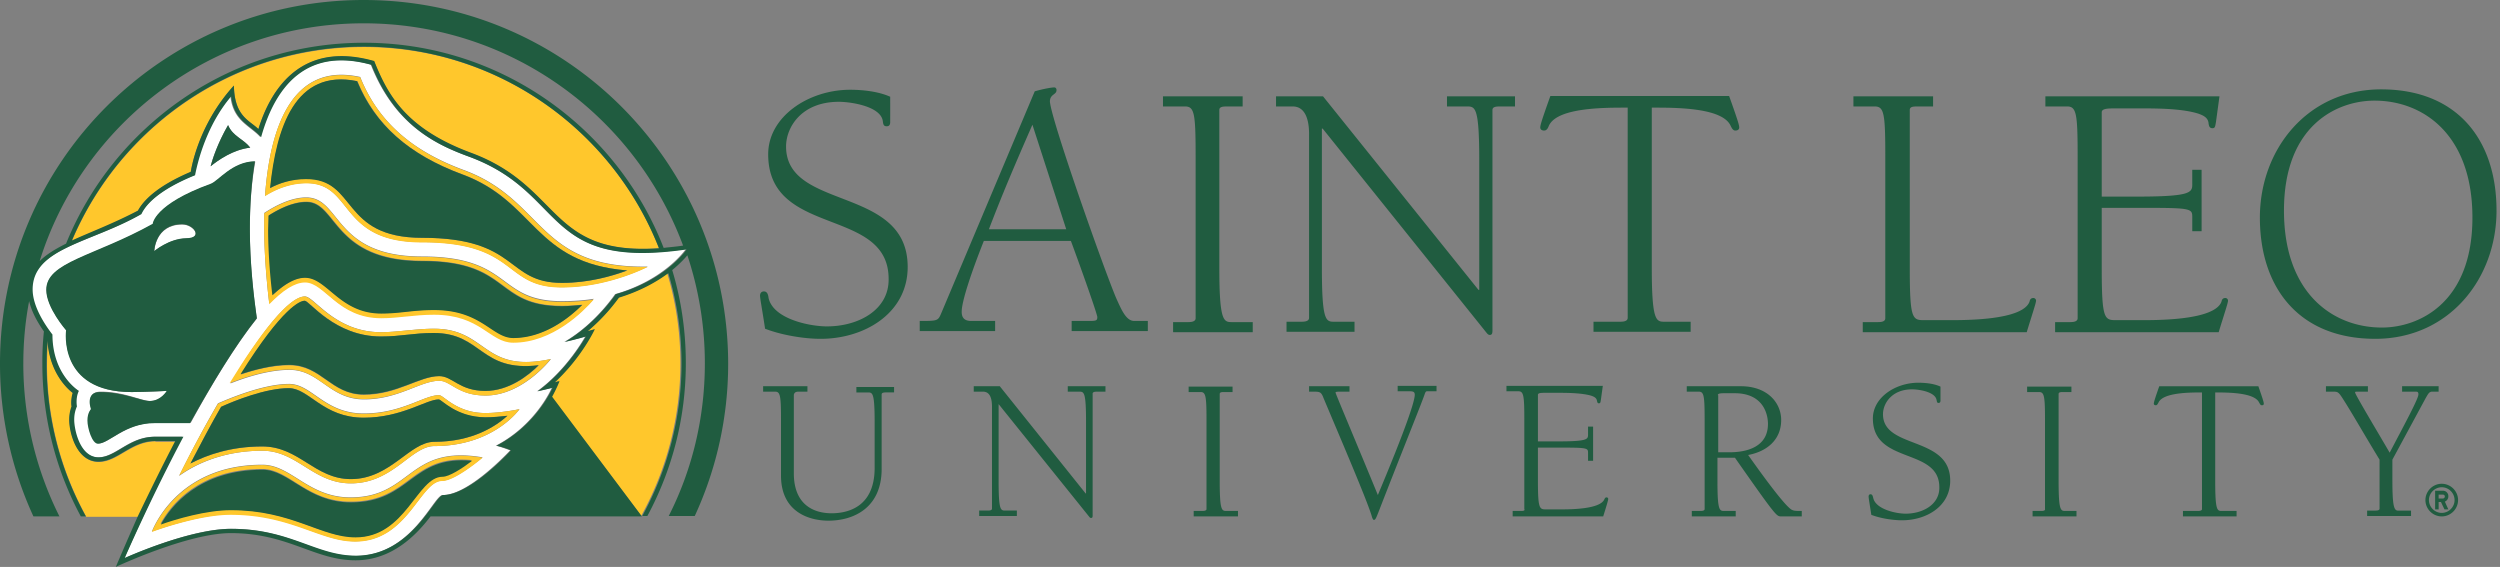 <svg width="269" height="61" fill="none" xmlns="http://www.w3.org/2000/svg"><rect width="100%" height="100%" fill="#808080" stroke="none"/><path d="M47.62 53.265c2.551 0 6.23-3.721 7.276-4.809-.377-.125-.878-.334-1.547-.501 4.348-2.258 6.02-6.23 6.02-6.23s-.627.167-1.588.377c3.26-2.342 5.184-5.896 5.184-5.896s-.962.293-2.258.586c2.676-1.547 4.557-3.847 5.477-5.143 5.394-1.547 7.61-4.85 7.61-4.85-15.553 2.258-12.752-6.02-23.33-9.95-3.554-1.297-7.986-3.345-10.578-9.91-6.731-1.839-10.243 2.008-11.874 7.82-1.129-1.255-2.926-1.715-3.22-4.39-2.633 3.093-3.595 6.981-3.887 8.486-3.805 1.547-5.227 3.136-5.77 4.181-5.393 3.136-11.707 3.68-11.707 8.111 0 1.924 1.38 3.93 2.133 4.85 0 4.349 2.843 6.063 2.843 6.063-.377.752-.21 1.672-.21 1.672a3.277 3.277 0 00-.292 1.422c0 1.087.627 4.055 2.634 4.055 1.923 0 3.303-2.216 6.104-2.216h2.968a227.64 227.64 0 00-6.23 13.087s6.9-3.178 11.457-3.178c6.355 0 9.072 2.927 13.42 2.927 6.063-.042 8.404-6.564 9.366-6.564zM38.758 8.278c2.09 5.268 6.188 8.194 11.205 10.034 8.655 3.22 7.86 10.578 19.734 10.369 0 0-4.222 2.215-9.24 2.215-6.397 0-4.64-4.85-15.051-4.85-9.073 0-7.317-6.354-12.46-6.354-2.048 0-3.72.92-4.431 1.38.502-6.941 2.718-14.467 10.243-12.794zM28.43 22.91c.962-.627 2.76-1.673 4.516-1.673 3.804 0 2.885 6.356 12.459 6.356 9.783 0 7.986 4.808 15.051 4.808 1.255 0 2.383-.084 3.429-.251-1.13 1.296-4.432 4.64-8.655 4.64-2.55 0-3.47-3.01-8.529-3.01-2.174 0-3.763.377-5.686.377-4.724 0-6.062-3.847-8.195-3.847-1.128 0-2.425.878-3.846 2.342-.167-1.297-.544-4.767-.544-7.986V22.91zm4.39 8.989c1.004 0 3.22 3.846 8.195 3.846 1.714 0 3.805-.376 5.686-.376 5.77 0 5.226 4.85 12.585 3.261 0 0-3.01 3.93-7.024 3.93-2.969 0-3.763-1.588-4.976-1.588-2.048 0-4.39 2.007-8.11 2.007-3.722 0-4.767-3.178-8.028-3.178-2.425 0-5.1.962-6.355 1.463 3.303-5.56 6.355-9.365 8.027-9.365zm-8.278-18.438c.502 1.212 1.63 1.463 2.383 2.425-1.84.209-3.47 1.338-4.264 2.007.209-.795.752-2.467 1.881-4.432zm-7.818 32.026c-3.22 0-4.934 2.216-6.104 2.216-.586 0-1.13-1.714-1.13-2.509 0-.836.377-1.212.377-1.212s-.71-1.84.962-1.84c2.55 0 4.39 1.004 5.351 1.004 1.213 0 1.84-1.087 1.84-1.087s-2.258.125-3.805.125c-7.985 0-7.066-6.648-7.066-6.648s-2.132-2.425-2.132-4.348c0-2.968 5.143-3.554 11.456-7.066 0 0 .125-2.09 6.23-4.306.836-.293 2.257-2.383 4.766-2.425-.418 2.3-.586 4.766-.586 7.275 0 3.68.419 7.275.753 9.616-2.341 2.927-4.85 7.066-7.108 11.205h-3.804zm6.731-2.09c1.63-.711 5.059-2.09 7.651-2.09 2.467 0 3.805 3.177 8.028 3.177 4.097 0 6.48-1.965 8.11-1.965.502 0 1.882 1.923 4.976 1.923 1.756 0 3.68-.418 3.68-.418s-2.76 3.972-9.157 3.972c-2.509 0-4.474 4.013-8.99 4.013-4.055 0-5.769-3.512-9.532-3.512-4.557 0-7.567 1.715-8.947 2.718a132.839 132.839 0 014.181-7.819zm-7.108 13.797s2.55-7.192 11.874-7.192c3.136 0 4.934 3.512 9.491 3.512 6.606 0 6.188-5.686 14.215-4.306 0 0-2.968 2.509-4.348 2.509-2.383 0-3.68 6.522-9.365 6.522-3.763 0-6.899-2.927-13.421-2.927-3.512.042-8.446 1.882-8.446 1.882z" fill="#fff"></path><path d="M19.609 24.165c-2.927 0-3.01 2.885-3.01 2.885s1.588-1.38 3.428-1.38c1.881 0 .836-1.505-.418-1.505z" fill="#fff"></path><path d="M20.53 18.521s.668-4.933 4.64-9.281c.084 3.345 1.714 3.72 2.634 4.682 1.17-3.888 4.348-9.658 12.46-7.316 1.379 3.512 3.302 7.233 10.41 9.867 9.825 3.637 8.278 11.08 20.235 10.243C65.934 14.048 53.6 5.06 39.176 5.06c-14.132 0-26.256 8.613-31.44 20.863 2.006-.92 4.515-1.798 7.107-3.22.585-1.087 2.049-2.634 5.686-4.18zm42.645 17.142c.334-.084.752-.209.752-.209s-1.38 2.968-4.306 5.686c.25-.042.502-.125.502-.125s-.21.669-.795 1.672l9.658 12.836A33.925 33.925 0 0073.21 39.09c0-3.386-.502-6.647-1.422-9.7-1.254.962-3.01 1.924-5.31 2.635-.585.961-1.755 2.34-3.302 3.637zM16.724 47.495c-2.592 0-4.056 2.216-6.104 2.216-2.342 0-3.136-3.136-3.136-4.515 0-.502.083-.962.25-1.422 0 0-.125-.627.126-1.463-.71-.544-2.509-2.3-2.718-5.645a50.263 50.263 0 00-.083 2.509c0 5.937 1.547 11.54 4.223 16.431h5.644c1.087-2.3 2.467-5.1 4.014-8.07h-2.216v-.041zM47.58 51.76c1.421 0 4.348-2.51 4.348-2.51-8.028-1.379-7.61 4.307-14.216 4.307-4.557 0-6.355-3.512-9.49-3.512-9.282 0-11.874 7.191-11.874 7.191s4.892-1.84 8.445-1.84c6.523 0 9.658 2.886 13.421 2.886 5.686 0 6.982-6.523 9.365-6.523zm-9.366 6.02c-3.72 0-6.815-2.927-13.42-2.927-2.635 0-5.896.962-7.526 1.505 1.045-1.923 4.055-5.895 10.954-5.895 2.884 0 4.808 3.512 9.49 3.512 6.48 0 6.44-5.1 13.045-4.473-1.087.836-2.509 1.714-3.178 1.714-2.759.041-3.93 6.564-9.365 6.564z" fill="#FFC72C"></path><path d="M19.275 51.174c1.38-1.003 4.39-2.675 8.947-2.675 3.763 0 5.477 3.512 9.533 3.512 4.557 0 6.48-4.014 8.989-4.014 6.397 0 9.156-3.972 9.156-3.972s-1.923.418-3.68.418c-3.093 0-4.473-1.923-4.974-1.923-1.631 0-4.014 2.007-8.112 2.007-4.222 0-5.602-3.178-8.027-3.178-2.592 0-6.02 1.38-7.651 2.09a129.52 129.52 0 00-4.181 7.735zm11.832-9.407c2.174 0 3.68 3.178 8.027 3.178 4.098 0 6.732-1.965 8.07-1.965.334 0 1.84 1.923 5.017 1.923.836 0 1.672-.084 2.383-.167-1.254 1.129-3.763 2.801-7.86 2.801-2.676 0-4.725 4.014-8.99 4.014-3.888 0-5.56-3.512-9.532-3.512-3.428 0-6.02.961-7.735 1.84 1.13-2.133 2.216-4.223 3.303-6.105 1.464-.669 4.85-2.007 7.317-2.007zm14.298-15.679c10.41 0 8.654 4.85 15.051 4.85 5.017 0 9.24-2.216 9.24-2.216-11.874.21-11.08-7.15-19.734-10.369-4.975-1.84-9.073-4.766-11.205-10.034-7.567-1.672-9.741 5.812-10.243 12.794.71-.46 2.383-1.38 4.432-1.38 5.142-.042 3.386 6.355 12.459 6.355zm-6.94-17.35c1.964 4.724 5.56 7.901 11.33 10.034 7.902 2.926 7.65 9.532 17.727 10.327-1.672.627-4.223 1.337-7.024 1.337-6.104 0-4.557-4.85-15.051-4.85-8.864 0-6.983-6.354-12.501-6.354-1.59 0-2.927.501-3.847 1.003.67-6.48 2.676-12.877 9.365-11.498z" fill="#FFC72C"></path><path d="M28.43 24.668c0 3.219.377 6.689.544 8.069 1.421-1.464 2.717-2.342 3.846-2.342 2.133 0 3.512 3.847 8.195 3.847 1.923 0 3.512-.376 5.686-.376 5.059 0 5.979 3.01 8.53 3.01 4.222 0 7.525-3.345 8.654-4.641-1.046.167-2.174.25-3.429.25-7.066 0-5.268-4.849-15.051-4.849-9.575 0-8.655-6.355-12.46-6.355-1.755 0-3.553 1.045-4.515 1.672v1.715zm.502-1.506c.92-.585 2.509-1.463 4.055-1.463 3.345 0 2.802 6.355 12.46 6.355 9.574 0 7.734 4.85 15.051 4.85.753 0 1.463-.042 2.174-.126-1.505 1.506-4.18 3.554-7.4 3.554-2.3 0-3.387-3.01-8.53-3.01-2.299 0-3.595.376-5.685.376-4.474 0-5.812-3.846-8.195-3.846-1.003 0-2.174.627-3.47 1.84-.21-1.673-.46-4.432-.46-7.066-.042.041 0-1.087 0-1.464z" fill="#FFC72C"></path><path d="M31.106 39.76c3.262 0 4.307 3.178 8.07 3.178 3.762 0 6.062-1.965 8.069-1.965 1.254 0 2.007 1.589 4.975 1.589 4.014 0 7.024-3.93 7.024-3.93-7.358 1.588-6.815-3.261-12.584-3.261-1.882 0-3.972.376-5.686.376-4.976 0-7.192-3.847-8.195-3.847-1.673 0-4.683 3.805-8.07 9.324 1.297-.502 3.973-1.464 6.397-1.464zm1.715-7.4c.501 0 3.219 3.847 8.194 3.847 2.216 0 3.429-.377 5.686-.377 5.227 0 4.976 4.223 11.289 3.47-1.129 1.13-3.22 2.76-5.728 2.76-2.843 0-3.512-1.589-4.975-1.589-2.133 0-4.516 2.007-8.111 2.007-3.596 0-4.558-3.178-8.07-3.178-1.84 0-3.762.502-5.184 1.004 4.557-7.317 6.397-7.944 6.899-7.944z" fill="#FFC72C"></path><path d="M86.001 42.143h.878v-.585h-4.766v.585h1.296c.544 0 .627.46.627 2.968v6.063c0 3.972 3.094 4.85 5.101 4.85 2.718 0 5.728-1.38 5.728-5.561v-8.027c0-.168.209-.21.418-.21h.92v-.585h-4.056v.586h1.254c.502 0 .711.083.711 3.219v4.892c0 4.431-3.177 4.891-4.64 4.891-1.38 0-4.056-.501-4.056-4.306v-8.446c.084-.334.334-.334.585-.334zm21.449 1.337l9.784 12.167c.041.042.083.084.167.084.167 0 .167-.125.167-.334V42.352c0-.167.209-.209.46-.209h.92v-.585h-4.056v.585h1.255c.501 0 .71.084.71 3.22v7.734h-.041l-9.24-11.54h-2.802v.586h1.004c.794 0 .961.836.961 1.63v10.955c0 .167-.209.209-.418.209h-.961v.585h4.055v-.585h-1.254c-.502 0-.711-.042-.711-3.22v-8.236zm21.91 11.499h-.919v.585h4.766v-.585h-1.254c-.502 0-.711-.084-.711-3.22v-9.365c0-.21.251-.21.502-.21h.878V41.6h-4.725v.585h1.296c.544 0 .627.46.627 2.968v9.617c0 .167-.209.209-.46.209zm14.799-12.835h1.046v-.586h-4.349v.586h.46c.669 0 .837 0 1.087.668 1.756 4.181 4.85 11.373 5.227 12.836.083.209.125.293.209.293.167 0 .25-.251.501-.878 2.383-6.146 4.725-11.916 4.976-12.71.083-.21.125-.251.251-.251h1.003v-.586h-4.181v.586h1.171c.418 0 .669 0 .669.376 0 .71-1.004 3.721-3.972 10.787-2.007-4.892-4.558-10.913-4.558-11.038.042-.083.251-.083.46-.083zm19.524 12.835h-.92v.585h9.742c.292-.92.543-1.756.543-1.881a.18.18 0 00-.167-.167c-.167 0-.209.125-.251.209-.46 1.087-3.721 1.087-4.808 1.087h-1.421c-.753 0-.92 0-.92-3.094v-3.554h2.801c2.592 0 2.592.084 2.592.585v.837h.544v-3.68h-.544v.878c0 .502-.125.711-3.303.711h-2.09v-5.017c0-.21.376-.21.794-.21h1.631c1.003 0 2.341.043 3.261.294.376.125.627.25.669.585.042.125.042.25.209.25.167 0 .167-.125.209-.375l.209-1.506h-10.369v.586h1.296c.544 0 .627.46.627 2.968v9.7c.084.167-.083.209-.334.209zm22.996-5.729c4.306 6.147 4.473 6.314 4.933 6.314h2.258v-.586c-.711 0-.962 0-1.254-.25-.711-.586-2.3-2.634-4.516-5.77 2.007-.376 3.554-1.63 3.554-3.763 0-1.84-1.463-3.637-4.348-3.637h-5.812v.585h1.296c.544 0 .628.418.628 2.968v9.658c0 .168-.209.21-.46.21h-.92v.585h4.724v-.586h-1.254c-.502 0-.711-.083-.711-3.219v-2.508h1.882zm-1.84-6.73c0-.21.376-.21.836-.21h.962c3.219 0 3.596 2.425 3.596 3.303 0 2.425-2.175 3.052-4.14 3.052h-1.212V42.52h-.042zm20.195 12.75c-1.004 0-3.178-.459-3.471-1.671-.041-.168-.083-.418-.292-.418-.126 0-.209.083-.209.25 0 .168.125.878.292 1.965.962.377 2.3.586 3.303.586 2.634 0 5.185-1.505 5.185-4.265 0-4.85-7.233-3.345-7.233-7.15 0-1.128.919-2.675 3.135-2.675.669 0 2.509.25 2.634 1.17.042.168.042.293.209.293.168 0 .209-.125.209-.25v-1.506c-.71-.334-1.672-.418-2.383-.418-2.466 0-4.891 1.589-4.891 3.847 0 4.975 7.149 3.093 7.149 7.4.042 1.84-1.756 2.843-3.637 2.843zm14.591-.291h-.92v.585h4.724v-.585h-1.212c-.502 0-.711-.084-.711-3.22v-9.365c0-.21.251-.21.502-.21h.878V41.6h-4.767v.585h1.296c.544 0 .628.46.628 2.968v9.617c.041.167-.168.209-.418.209zm23.456-11.665c.084.125.126.292.293.292.125 0 .209-.041.209-.167 0-.125-.042-.334-.585-1.881h-10.662c-.543 1.547-.585 1.756-.585 1.881 0 .126.125.167.209.167.167 0 .209-.167.293-.292.501-1.087 3.386-1.087 4.682-1.087v12.542c0 .168-.209.21-.46.21h-1.588v.585h5.769v-.586h-1.589c-.501 0-.71-.041-.71-3.219v-9.532c1.338 0 4.222 0 4.724 1.087zm14.339 8.446v-2.3l3.595-6.648c.251-.418.335-.627.627-.669h.753v-.585h-3.93v.585h1.421c.209 0 .335 0 .335.293 0 .46-1.422 3.093-3.094 6.271-1.338-2.3-3.721-6.271-3.721-6.48 0-.084.042-.084.376-.084h1.004v-.585h-4.516v.585h.753c.502 0 .585 0 1.087.794.92 1.422 2.174 3.638 3.93 6.523v5.268c0 .167-.209.209-.418.209h-.92v.585h4.724v-.585h-1.254c-.502.041-.752-.042-.752-3.178zM88.97 35.12c-1.84 0-5.77-.795-6.271-3.052-.042-.335-.126-.711-.502-.711-.25 0-.418.167-.418.46 0 .292.25 1.589.543 3.553 1.715.67 4.14 1.088 5.98 1.088 4.724 0 9.364-2.76 9.364-7.735 0-8.78-13.086-6.02-13.086-12.961 0-2.049 1.63-4.808 5.686-4.808 1.213 0 4.516.46 4.725 2.09.041.335.083.544.418.544.334 0 .376-.251.376-.46V10.41c-1.296-.585-3.01-.752-4.306-.752-4.474 0-8.822 2.885-8.822 6.94 0 8.99 12.96 5.603 12.96 13.42.043 3.346-3.26 5.102-6.647 5.102zM113.681 9.7c0-.168-.084-.294-.251-.294-.293 0-1.213.168-2.091.419L101.263 33.74c-.334.794-.418.794-2.3.794v1.087h8.112v-1.087h-2.592c-.962 0-1.004-.669-1.004-1.003 0-1.087 1.004-4.14 2.383-7.61h9.366c1.254 3.387 2.843 7.902 2.843 8.195 0 .334-.084.418-.753.418h-2.007v1.087h8.195v-1.087h-1.463c-.878 0-1.38-1.212-1.965-2.509-1.464-3.512-7.108-19.525-7.108-21.155.042-.753.711-.67.711-1.17zm1.045 14.967h-8.32c1.38-3.596 2.592-6.48 4.683-11.247l3.637 11.247zm10.453-13.212h2.341c1.004 0 1.129.794 1.129 5.351v17.435c0 .334-.376.418-.794.418h-1.631v1.087h8.571v-1.087h-2.258c-.878 0-1.338-.126-1.338-5.812V11.831c0-.376.46-.376.92-.376h1.589v-1.087h-8.571v1.087h.042zm30.476 0h2.216c.878 0 1.296.125 1.296 5.811V31.19h-.083L142.36 10.368h-5.059v1.087h1.798c1.38 0 1.756 1.505 1.756 2.926V34.2c0 .334-.376.418-.795.418h-1.63v1.087h7.317v-1.087h-2.216c-.878 0-1.296-.125-1.296-5.811V13.838h.083l17.686 22.033c.083.084.167.168.292.168.293 0 .293-.251.293-.586V11.831c0-.335.376-.376.794-.376h1.631v-1.087h-7.317v1.087h-.042zm26.3 23.163h-2.885c-.878 0-1.338-.126-1.338-5.812V11.581c2.384 0 7.61-.042 8.488 1.965.125.25.251.502.502.502.209 0 .418-.084.418-.335 0-.209-.084-.585-1.087-3.386H166.82c-1.003 2.8-1.087 3.177-1.087 3.386 0 .25.209.335.418.335.293 0 .418-.293.502-.502.878-2.007 6.104-1.965 8.487-1.965V34.2c0 .334-.376.418-.794.418h-2.885v1.087h10.452v-1.087h.042zm17.432-23.163h2.342c1.003 0 1.129.794 1.129 5.351v17.435c0 .334-.335.418-.795.418h-1.63v1.087h17.643c.502-1.672 1.004-3.136 1.004-3.387a.286.286 0 00-.293-.292c-.293 0-.376.209-.418.418-.794 1.965-6.731 1.965-8.696 1.965h-2.551c-1.338 0-1.63 0-1.63-5.56V11.83c0-.376.418-.376.919-.376H208v-1.087h-8.571v1.087h-.042zm28.223.209h2.968c1.84 0 4.223.042 5.895.543.628.21 1.129.46 1.171 1.087.042.251.084.502.418.502.293 0 .293-.209.376-.669l.377-2.76h-18.731v1.088h2.341c1.004 0 1.129.794 1.129 5.351v17.435c0 .334-.376.418-.794.418h-1.631v1.087h17.602c.502-1.672 1.004-3.136 1.004-3.387a.286.286 0 00-.293-.292c-.293 0-.376.209-.418.418-.795 1.965-6.731 1.965-8.697 1.965h-2.55c-1.338 0-1.63 0-1.63-5.603v-6.48h5.058c4.683 0 4.683.125 4.683 1.045v1.463h1.004V18.27h-1.004v1.588c0 .878-.251 1.296-5.937 1.296h-3.804v-9.072c0-.418.71-.418 1.463-.418zm28.598-2.048c-7.902 0-13.045 6.438-13.045 13.797 0 7.567 4.223 13.044 12.418 13.044 7.902 0 13.044-6.438 13.044-13.797 0-7.61-4.223-13.044-12.417-13.044zm.083 25.629c-5.226 0-10.536-3.637-10.536-12.585 0-9.24 5.77-11.832 9.742-11.832 5.226 0 10.536 3.638 10.536 12.585 0 9.24-5.812 11.832-9.742 11.832zm7.151 18.145a.572.572 0 00-.585-.586h-.837v2.007h.377v-.794h.251l.376.794h.418l-.376-.836a.61.61 0 00.376-.585zm-.585.25h-.46v-.418h.46c.125 0 .209.084.209.21 0 .083-.084.209-.209.209z" fill="#205C40"></path><path d="M262.732 52.053c-.961 0-1.756.794-1.756 1.756 0 .961.795 1.756 1.756 1.756.962 0 1.756-.795 1.756-1.756 0-.962-.794-1.756-1.756-1.756zm0 3.135a1.392 1.392 0 01-1.379-1.38c0-.752.627-1.38 1.379-1.38.753 0 1.38.628 1.38 1.38 0 .753-.627 1.38-1.38 1.38zM12.46 61s7.734-3.637 12.375-3.637c6.188 0 8.989 2.926 13.42 2.926 3.973 0 6.607-2.801 8.07-4.724h22.744l-9.658-12.877c.544-1.004.795-1.673.795-1.673s-.251.042-.502.126c2.927-2.718 4.306-5.728 4.306-5.728s-.418.125-.752.209a20.497 20.497 0 003.345-3.596c2.299-.71 4.013-1.672 5.31-2.634a33.806 33.806 0 011.42 9.7c0 5.937-1.546 11.54-4.222 16.431h.544a34.582 34.582 0 004.139-16.431c0-3.512-.502-6.857-1.464-10.034.711-.586 1.255-1.13 1.63-1.59a36.797 36.797 0 011.882 11.624c0 5.895-1.38 11.497-3.888 16.431h2.801a39.048 39.048 0 003.596-16.431C78.309 17.518 60.79 0 39.134 0 17.518 0 0 17.518 0 39.134a39.333 39.333 0 003.596 16.43h2.8a36.595 36.595 0 01-3.887-16.43c0-2.3.209-4.558.627-6.732.292 1.255 1.003 2.425 1.588 3.261a31.627 31.627 0 00-.167 3.47c0 5.938 1.505 11.54 4.14 16.432h.543a33.925 33.925 0 01-4.223-16.431c0-.837.042-1.673.084-2.509.209 3.345 2.007 5.1 2.717 5.644-.25.837-.125 1.464-.125 1.464-.167.46-.25.92-.25 1.421 0 1.422.793 4.516 3.135 4.516 2.09 0 3.512-2.216 6.104-2.216h2.174c-1.547 2.968-2.927 5.811-4.014 8.069A392.973 392.973 0 0012.46 61zM39.133 2.509c15.762 0 29.183 9.95 34.367 23.915-.752.125-1.463.167-2.09.25C66.393 13.755 53.85 4.6 39.175 4.6c-14.507 0-26.925 8.947-32.067 21.616-1.171.585-2.133 1.17-2.843 1.881C8.905 13.254 22.786 2.509 39.134 2.509zm31.775 24.207c-11.958.795-10.41-6.648-20.236-10.285-7.108-2.634-8.989-6.355-10.41-9.867-8.111-2.3-11.247 3.428-12.46 7.317-.92-.92-2.592-1.338-2.634-4.683-3.972 4.348-4.64 9.282-4.64 9.282-3.638 1.547-5.101 3.094-5.687 4.18-2.634 1.38-5.1 2.3-7.107 3.22 5.184-12.25 17.309-20.863 31.44-20.863 14.425.042 26.758 9.031 31.734 21.7zM16.724 46.994c-2.801 0-4.223 2.216-6.104 2.216-2.007 0-2.634-2.969-2.634-4.056 0-.585.125-1.045.292-1.421 0 0-.167-.92.21-1.673 0 0-2.844-1.714-2.844-6.062-.71-.92-2.132-2.968-2.132-4.85 0-4.474 6.313-5.017 11.707-8.111.501-1.087 1.965-2.634 5.77-4.18.292-1.506 1.254-5.394 3.888-8.488.292 2.676 2.09 3.094 3.219 4.39 1.63-5.812 5.143-9.658 11.874-7.777 2.592 6.564 7.024 8.613 10.578 9.909 10.577 3.93 7.776 12.208 23.33 9.95 0 0-2.217 3.304-7.61 4.809-.92 1.296-2.843 3.595-5.477 5.142 1.296-.292 2.258-.585 2.258-.585s-1.965 3.554-5.185 5.895a38.76 38.76 0 001.59-.376s-1.673 3.972-6.022 6.23c.67.167 1.171.334 1.547.501-1.003 1.087-4.724 4.808-7.274 4.808-.962 0-3.345 6.523-9.407 6.523-4.307 0-7.025-2.885-13.421-2.885-4.558 0-11.456 3.135-11.456 3.135s2.718-6.271 6.313-13.044h-3.01z" fill="#205C40"></path><path d="M24.834 54.896c6.606 0 9.7 2.926 13.42 2.926 5.436 0 6.607-6.522 9.366-6.522.711 0 2.09-.878 3.178-1.714-6.606-.627-6.564 4.473-13.045 4.473-4.682 0-6.648-3.512-9.49-3.512-6.857 0-9.91 3.972-10.955 5.896 1.63-.586 4.892-1.547 7.526-1.547z" fill="#205C40"></path><path d="M47.204 42.98c-1.338 0-3.972 1.964-8.07 1.964-4.39 0-5.894-3.177-8.068-3.177-2.467 0-5.812 1.338-7.275 2.007-1.087 1.881-2.174 3.93-3.303 6.104 1.714-.92 4.306-1.84 7.735-1.84 3.972 0 5.644 3.512 9.532 3.512 4.265 0 6.313-4.014 8.99-4.014 4.097 0 6.605-1.672 7.86-2.8-.711.083-1.547.166-2.384.166-3.177-.041-4.682-1.923-5.017-1.923zm-1.798-17.393c10.494 0 8.947 4.85 15.051 4.85 2.843 0 5.352-.71 7.024-1.338-10.034-.794-9.825-7.4-17.727-10.327-5.77-2.132-9.407-5.352-11.33-10.034-6.69-1.38-8.697 5.017-9.366 11.497.92-.501 2.3-.961 3.847-.961 5.56-.042 3.68 6.313 12.501 6.313z" fill="#205C40"></path><path d="M32.822 29.893c2.383 0 3.72 3.847 8.194 3.847 2.09 0 3.345-.376 5.686-.376 5.143 0 6.23 3.01 8.53 3.01 3.219 0 5.895-2.049 7.4-3.554-.711.042-1.422.126-2.174.126-7.317 0-5.477-4.85-15.052-4.85-9.658 0-9.114-6.355-12.459-6.355-1.547 0-3.136.878-4.056 1.463a69.8 69.8 0 01-.041 1.505c0 2.592.25 5.393.46 7.066 1.338-1.255 2.466-1.882 3.512-1.882z" fill="#205C40"></path><path d="M31.107 39.258c3.512 0 4.474 3.178 8.028 3.178 3.595 0 5.978-1.965 8.11-1.965 1.464 0 2.133 1.589 4.976 1.589 2.508 0 4.599-1.631 5.728-2.76-6.313.753-6.063-3.47-11.289-3.47-2.258 0-3.47.376-5.686.376-4.975 0-7.693-3.846-8.195-3.846-.46 0-2.34.627-6.898 7.902 1.463-.46 3.386-1.004 5.226-1.004zm-3.471-5.017c-.334-2.341-.752-5.937-.752-9.616 0-2.467.167-4.976.543-7.275-2.467.042-3.93 2.132-4.766 2.425-6.104 2.216-6.23 4.306-6.23 4.306-6.313 3.512-11.456 4.098-11.456 7.108 0 1.923 2.133 4.348 2.133 4.348s-.92 6.648 7.024 6.648c1.547 0 3.804-.126 3.804-.126s-.627 1.087-1.84 1.087c-.961 0-2.8-.961-5.351-.961-1.63 0-.962 1.84-.962 1.84s-.376.376-.376 1.212.502 2.508 1.129 2.508c1.17 0 2.885-2.215 6.104-2.215h3.805c2.341-4.181 4.85-8.362 7.191-11.289zm-11.038-7.233s.084-2.885 3.01-2.885c1.255 0 2.3 1.505.419 1.505-1.84.042-3.429 1.38-3.429 1.38zm7.945-13.546c-1.129 1.965-1.672 3.637-1.882 4.432.837-.67 2.425-1.798 4.265-2.007-.753-.962-1.881-1.213-2.383-2.425z" fill="#205C40"></path></svg>